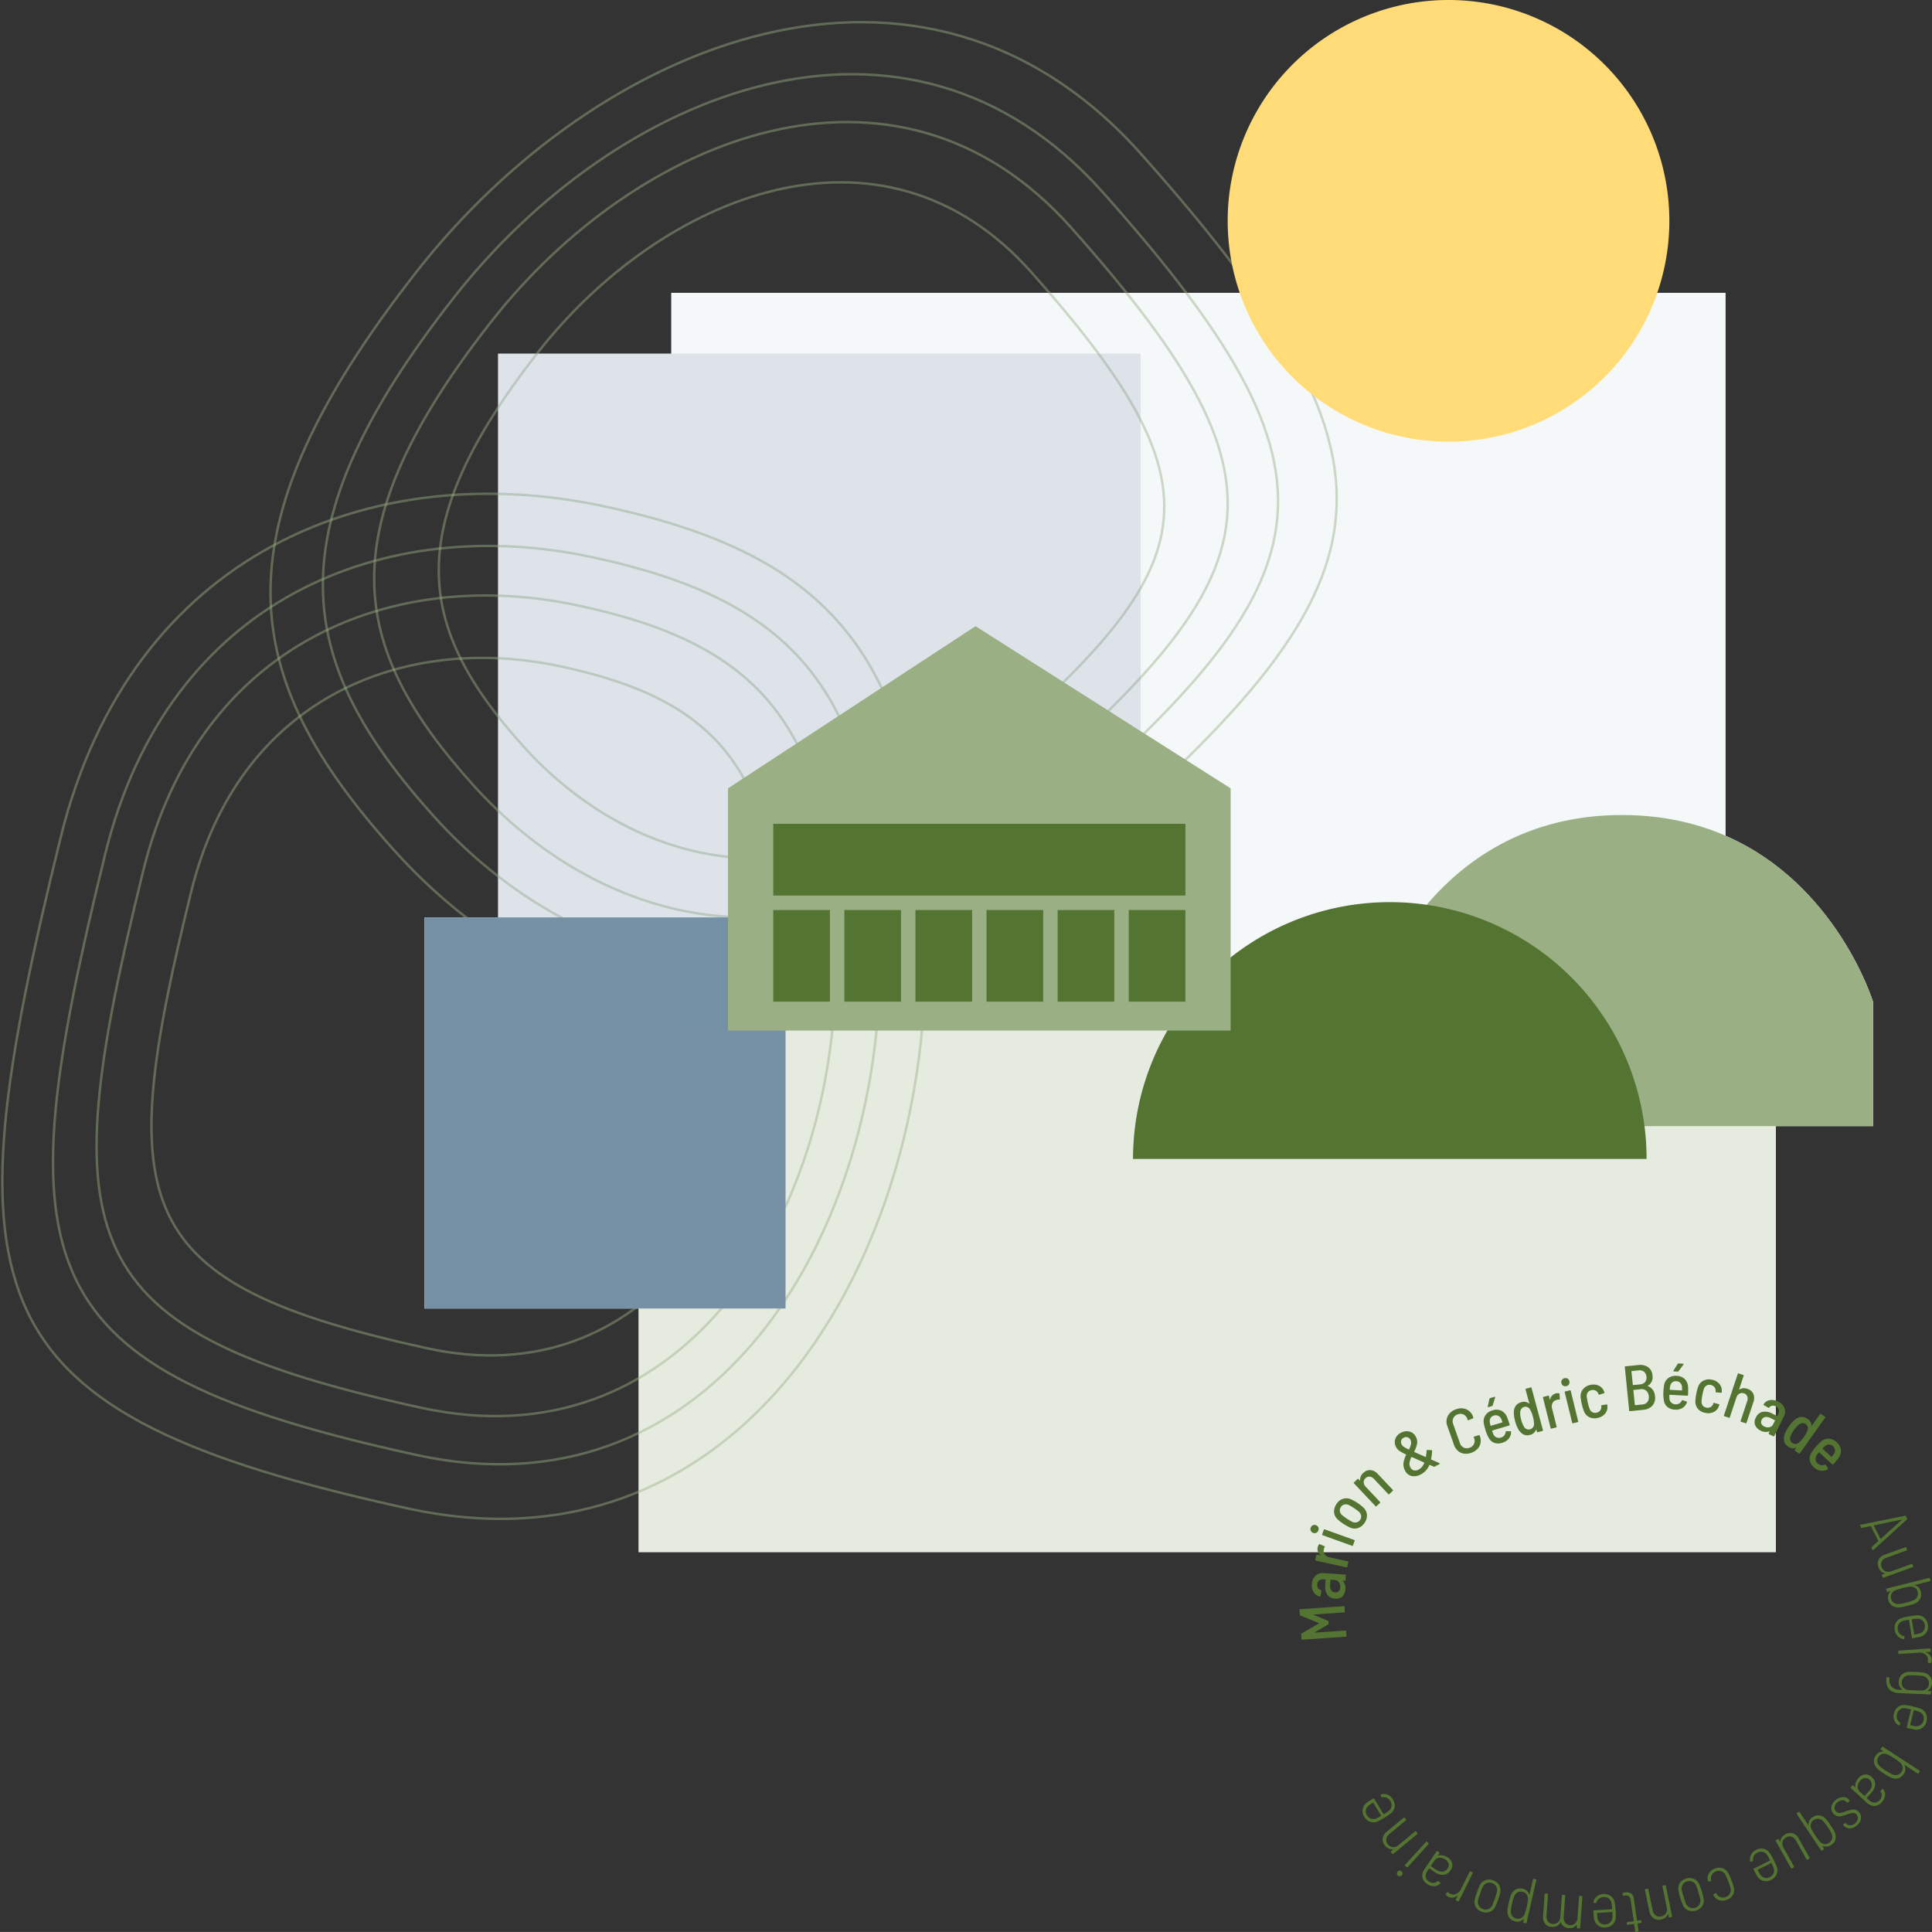 <svg xmlns="http://www.w3.org/2000/svg" xmlns:xlink="http://www.w3.org/1999/xlink" width="753.003" height="752.98" viewBox="0 0 753.003 752.98">
  <rect x="0" y="0" width="753.003" height="752.98" fill="#333333" stroke="none"/>
  <defs>
    <clipPath id="clip-path">
      <path id="Tracé_76" data-name="Tracé 76" d="M0,355.827H753v-752.98H0Z" transform="translate(0 397.153)" fill="none"/>
    </clipPath>
    <clipPath id="clip-path-2">
      <rect id="Rectangle_25" data-name="Rectangle 25" width="426.11" height="321.641" fill="none"/>
    </clipPath>
    <clipPath id="clip-path-3">
      <rect id="Rectangle_26" data-name="Rectangle 26" width="567.511" height="564.125" fill="none"/>
    </clipPath>
    <clipPath id="clip-path-4">
      <rect id="Rectangle_27" data-name="Rectangle 27" width="457.575" height="492.797" fill="none"/>
    </clipPath>
    <clipPath id="clip-path-5">
      <rect id="Rectangle_28" data-name="Rectangle 28" width="517.186" height="514.163" fill="none"/>
    </clipPath>
    <clipPath id="clip-path-6">
      <rect id="Rectangle_29" data-name="Rectangle 29" width="417.338" height="448.81" fill="none"/>
    </clipPath>
    <clipPath id="clip-path-7">
      <rect id="Rectangle_30" data-name="Rectangle 30" width="453.801" height="451.231" fill="none"/>
    </clipPath>
    <clipPath id="clip-path-8">
      <rect id="Rectangle_31" data-name="Rectangle 31" width="366.655" height="393.408" fill="none"/>
    </clipPath>
    <clipPath id="clip-path-9">
      <rect id="Rectangle_32" data-name="Rectangle 32" width="622.475" height="618.696" fill="none"/>
    </clipPath>
    <clipPath id="clip-path-10">
      <rect id="Rectangle_33" data-name="Rectangle 33" width="501.524" height="540.839" fill="none"/>
    </clipPath>
    <clipPath id="clip-path-11">
      <rect id="Rectangle_34" data-name="Rectangle 34" width="458.439" height="253.856" fill="none"/>
    </clipPath>
    <clipPath id="clip-path-13">
      <rect id="Rectangle_35" data-name="Rectangle 35" width="265.646" height="253.856" fill="none"/>
    </clipPath>
  </defs>
  <g id="Groupe_204" data-name="Groupe 204" transform="translate(0 397.153)">
    <g id="Groupe_189" data-name="Groupe 189" transform="translate(0 -397.153)" clip-path="url(#clip-path)">
      <g id="Groupe_152" data-name="Groupe 152" transform="translate(259.714 97.074)" opacity="0.07">
        <g id="Groupe_151" data-name="Groupe 151">
          <g id="Groupe_150" data-name="Groupe 150" clip-path="url(#clip-path-2)">
            <g id="Groupe_149" data-name="Groupe 149" transform="translate(1.897 17.064)">
              <path id="Tracé_65" data-name="Tracé 65" d="M194.194,135.867V-151.647H-216.748v23.686H-33.763V91.768H-216.748v44.1Z" transform="translate(216.748 151.647)" fill="#648fa3"/>
            </g>
          </g>
        </g>
      </g>
      <g id="Groupe_153" data-name="Groupe 153" transform="translate(165.473 114.138)">
        <path id="Tracé_66" data-name="Tracé 66" d="M266.783,153.47V105.025S252.81,59.3,209.315,40.337V-171.294H-201.627v23.686h-67.494V72.121h-28.646V224.553h83.406v94.979H228.915V153.47Z" transform="translate(297.767 171.294)" fill="#fff"/>
      </g>
      <g id="Groupe_157" data-name="Groupe 157" transform="translate(22.124 -78.38)" opacity="0.45">
        <g id="Groupe_156" data-name="Groupe 156">
          <g id="Groupe_155" data-name="Groupe 155" clip-path="url(#clip-path-3)">
            <g id="Groupe_154" data-name="Groupe 154" transform="translate(103.722 107.304)">
              <path id="Tracé_67" data-name="Tracé 67" d="M20.437,136.683c54.751,60.809,142.475,83.909,221.048,17.611,127.8-107.83,143.586-144,39.762-260.744-76.481-86-189.79-39.707-252.964,40.9C-42.753,25.082-34.314,75.874,20.437,136.683Z" transform="translate(22.811 152.557)" fill="none" stroke="#9ab084" stroke-width="0.961"/>
            </g>
          </g>
        </g>
      </g>
      <g id="Groupe_161" data-name="Groupe 161" transform="translate(-41.931 143.667)" opacity="0.45">
        <g id="Groupe_160" data-name="Groupe 160">
          <g id="Groupe_159" data-name="Groupe 159" clip-path="url(#clip-path-4)">
            <g id="Groupe_158" data-name="Groupe 158" transform="translate(62.593 69.109)">
              <path id="Tracé_68" data-name="Tracé 68" d="M99.032,2.018C18.995-14.994-65.551,17.879-90.151,117.7-130.159,280.051-121.673,318.6,30.941,352.017c112.424,24.621,176.882-79.433,180.615-181.776C215.752,55.163,179.07,19.03,99.032,2.018Z" transform="translate(110.534 2.252)" fill="none" stroke="#9ab084" stroke-width="0.961"/>
            </g>
          </g>
        </g>
      </g>
      <g id="Groupe_165" data-name="Groupe 165" transform="translate(48.118 -53.348)" opacity="0.45">
        <g id="Groupe_164" data-name="Groupe 164">
          <g id="Groupe_163" data-name="Groupe 163" clip-path="url(#clip-path-5)">
            <g id="Groupe_162" data-name="Groupe 162" transform="translate(97.718 100.92)">
              <path id="Tracé_69" data-name="Tracé 69" d="M18.262,122.138c48.925,54.336,127.313,74.979,197.523,15.736C329.982,41.52,344.091,9.2,251.317-95.121,182.976-171.969,81.725-130.6,25.273-58.576-38.2,22.413-30.663,67.8,18.262,122.138Z" transform="translate(20.383 136.323)" fill="none" stroke="#9ab084" stroke-width="0.961"/>
            </g>
          </g>
        </g>
      </g>
      <g id="Groupe_169" data-name="Groupe 169" transform="translate(-22.515 166.109)" opacity="0.45">
        <g id="Groupe_168" data-name="Groupe 168">
          <g id="Groupe_167" data-name="Groupe 167" clip-path="url(#clip-path-6)">
            <g id="Groupe_166" data-name="Groupe 166" transform="translate(60.16 65.983)">
              <path id="Tracé_70" data-name="Tracé 70" d="M88.493,1.8C16.973-13.4-58.575,15.975-80.557,105.174-116.308,250.25-108.725,284.689,27.649,314.554c100.459,22,158.059-70.978,161.394-162.431C192.791,49.293,160.012,17,88.493,1.8Z" transform="translate(98.771 2.013)" fill="none" stroke="#9ab084" stroke-width="0.961"/>
            </g>
          </g>
        </g>
      </g>
      <g id="Groupe_173" data-name="Groupe 173" transform="translate(80.859 -21.819)" opacity="0.45">
        <g id="Groupe_172" data-name="Groupe 172">
          <g id="Groupe_171" data-name="Groupe 171" clip-path="url(#clip-path-7)">
            <g id="Groupe_170" data-name="Groupe 170" transform="translate(90.157 92.879)">
              <path id="Tracé_71" data-name="Tracé 71" d="M15.523,103.817C57.11,150,123.739,167.549,183.418,117.193c97.067-81.9,109.06-109.375,30.2-198.047-58.09-65.319-144.154-30.159-192.139,31.063C-32.473,19.051-26.063,57.63,15.523,103.817Z" transform="translate(17.326 115.874)" fill="none" stroke="#9ab084" stroke-width="0.961"/>
            </g>
          </g>
        </g>
      </g>
      <g id="Groupe_177" data-name="Groupe 177" transform="translate(1.939 194.374)" opacity="0.45">
        <g id="Groupe_176" data-name="Groupe 176">
          <g id="Groupe_175" data-name="Groupe 175" clip-path="url(#clip-path-8)">
            <g id="Groupe_174" data-name="Groupe 174" transform="translate(57.096 62.045)">
              <path id="Tracé_72" data-name="Tracé 72" d="M75.219,1.533C14.428-11.388-49.79,13.581-68.472,89.4-98.862,212.712-92.416,241.986,23.5,267.372c85.39,18.7,134.35-60.331,137.185-138.066C163.874,41.9,136.011,14.453,75.219,1.533Z" transform="translate(83.955 1.71)" fill="none" stroke="#9ab084" stroke-width="0.961"/>
            </g>
          </g>
        </g>
      </g>
      <g id="Groupe_181" data-name="Groupe 181" transform="translate(-4.844 -105.634)" opacity="0.45">
        <g id="Groupe_180" data-name="Groupe 180">
          <g id="Groupe_179" data-name="Groupe 179" clip-path="url(#clip-path-9)">
            <g id="Groupe_178" data-name="Groupe 178" transform="translate(110.277 114.278)">
              <path id="Tracé_73" data-name="Tracé 73" d="M22.813,152.57c61.116,67.877,159.036,93.66,246.74,19.657C412.2,51.865,429.826,11.491,313.939-118.822c-85.371-96-211.851-44.323-282.369,45.651C-47.722,28-38.3,84.693,22.813,152.57Z" transform="translate(25.462 170.289)" fill="none" stroke="#9ab084" stroke-width="0.961"/>
            </g>
          </g>
        </g>
      </g>
      <g id="Groupe_185" data-name="Groupe 185" transform="translate(-64.34 119.922)" opacity="0.45">
        <g id="Groupe_184" data-name="Groupe 184">
          <g id="Groupe_183" data-name="Groupe 183" clip-path="url(#clip-path-10)">
            <g id="Groupe_182" data-name="Groupe 182" transform="translate(65.251 72.523)">
              <path id="Tracé_74" data-name="Tracé 74" d="M110.543,2.252C21.2-16.737-73.171,19.959-100.63,131.379-145.287,312.6-135.815,355.624,34.538,392.933c125.489,27.484,197.442-88.664,201.607-202.9C240.828,61.576,199.883,21.242,110.543,2.252Z" transform="translate(123.381 2.514)" fill="none" stroke="#9ab084" stroke-width="0.961"/>
            </g>
          </g>
        </g>
      </g>
      <g id="Groupe_188" data-name="Groupe 188" transform="translate(246.985 368.172)" opacity="0.25">
        <g id="Groupe_187" data-name="Groupe 187">
          <g id="Groupe_186" data-name="Groupe 186" clip-path="url(#clip-path-11)">
            <path id="Tracé_75" data-name="Tracé 75" d="M574.543-193.964H131.269V25.765H574.543Z" transform="translate(-129.375 211.028)" fill="#9ab084"/>
          </g>
        </g>
      </g>
    </g>
    <path id="Tracé_77" data-name="Tracé 77" d="M87.277-208.564h140.7V-56.13H87.277Z" transform="translate(78.195 168.965)" fill="#7691a6"/>
    <g id="Groupe_199" data-name="Groupe 199" transform="translate(0 -397.153)" clip-path="url(#clip-path)">
      <g id="Groupe_192" data-name="Groupe 192" transform="translate(192.22 120.762)" opacity="0.25">
        <g id="Groupe_191" data-name="Groupe 191">
          <g id="Groupe_190" data-name="Groupe 190" clip-path="url(#clip-path-13)">
            <path id="Tracé_78" data-name="Tracé 78" d="M352.864-324.458H102.385v219.729H352.864Z" transform="translate(-100.489 341.522)" fill="#7691a6"/>
          </g>
        </g>
      </g>
      <g id="Groupe_196" data-name="Groupe 196" transform="translate(259.714 97.074)" opacity="0.07">
        <g id="Groupe_195" data-name="Groupe 195">
          <g id="Groupe_194" data-name="Groupe 194" clip-path="url(#clip-path-2)">
            <g id="Groupe_193" data-name="Groupe 193" transform="translate(1.897 17.064)">
              <path id="Tracé_79" data-name="Tracé 79" d="M194.194,135.867V-151.647H-216.748v23.686H-33.763V91.768H-216.748v44.1Z" transform="translate(216.748 151.647)" fill="#648fa3"/>
            </g>
          </g>
        </g>
      </g>
      <g id="Groupe_197" data-name="Groupe 197" transform="translate(534.299 317.661)">
        <path id="Tracé_80" data-name="Tracé 80" d="M0,34.4V82.846H195.724V34.4S173.545-38.4,97.863-38.4,0,34.4,0,34.4" transform="translate(0 38.396)" fill="#9ab084"/>
      </g>
      <g id="Groupe_198" data-name="Groupe 198" transform="translate(441.599 351.612)">
        <path id="Tracé_81" data-name="Tracé 81" d="M94.588,47.294A100.082,100.082,0,0,0-5.493-52.787,100.081,100.081,0,0,0-105.574,47.294Z" transform="translate(105.574 52.787)" fill="#547432"/>
      </g>
    </g>
    <g id="Groupe_200" data-name="Groupe 200" transform="translate(283.737 -153.096)">
      <path id="Tracé_83" data-name="Tracé 83" d="M0,29.87v94.388H195.91V29.87L96.475-33.339Z" transform="translate(0 33.339)" fill="#9ab084"/>
    </g>
    <path id="Tracé_84" data-name="Tracé 84" d="M158.957-174.357h22.084v-35.727H158.957Z" transform="translate(142.417 167.603)" fill="#547432"/>
    <path id="Tracé_85" data-name="Tracé 85" d="M173.573-174.357h22.084v-35.727H173.573Z" transform="translate(155.512 167.603)" fill="#547432"/>
    <path id="Tracé_86" data-name="Tracé 86" d="M202.8-174.357h22.084v-35.727H202.8Z" transform="translate(181.701 167.603)" fill="#547432"/>
    <path id="Tracé_87" data-name="Tracé 87" d="M188.188-174.357h22.084v-35.727H188.188Z" transform="translate(168.606 167.603)" fill="#547432"/>
    <path id="Tracé_88" data-name="Tracé 88" d="M217.42-174.357H239.5v-35.727H217.42Z" transform="translate(194.796 167.603)" fill="#547432"/>
    <path id="Tracé_89" data-name="Tracé 89" d="M232.036-174.357H254.12v-35.727H232.036Z" transform="translate(207.891 167.603)" fill="#547432"/>
    <path id="Tracé_90" data-name="Tracé 90" d="M158.957-199.835H319.595V-227.8H158.957Z" transform="translate(142.417 151.727)" fill="#547432"/>
    <g id="Groupe_203" data-name="Groupe 203" transform="translate(0 -397.153)" clip-path="url(#clip-path)">
      <g id="Groupe_201" data-name="Groupe 201" transform="translate(478.495 0.001)">
        <path id="Tracé_91" data-name="Tracé 91" d="M40.673,81.346a86.07,86.07,0,0,0,86.07-86.07,86.07,86.07,0,0,0-86.07-86.07A86.07,86.07,0,0,0-45.4-4.724a86.07,86.07,0,0,0,86.07,86.07" transform="translate(45.397 90.794)" fill="#ffdc77"/>
      </g>
      <g id="Groupe_202" data-name="Groupe 202" transform="translate(506.489 531.416)">
        <path id="Tracé_92" data-name="Tracé 92" d="M8.653,50.2l-.131-1.9a.222.222,0,0,0-.269-.233l-11.914.823c-.049,0-.08-.006-.089-.03s0-.055.03-.091l5.246-3.079a.3.3,0,0,0,.154-.313l-.059-.851a.3.3,0,0,0-.2-.288l-5.593-2.3a.141.141,0,0,1-.055-.083c0-.027.021-.04.072-.044l11.914-.823A.224.224,0,0,0,8,40.71l-.131-1.9a.222.222,0,0,0-.269-.233l-17.02,1.177a.222.222,0,0,0-.233.267l.131,1.9a.3.3,0,0,0,.2.288l7.22,2.946a.08.08,0,0,1,.055.072.078.078,0,0,1-.044.08l-6.748,3.887A.294.294,0,0,0-9,49.507l.131,1.9a.224.224,0,0,0,.269.233l17.02-1.177a.222.222,0,0,0,.233-.267M-4.839,29.99A5.04,5.04,0,0,0-4.092,33.2a3.475,3.475,0,0,0,2.419,1.587.148.148,0,0,0,.165-.04.272.272,0,0,0,.076-.171l.264-2.019a.238.238,0,0,0-.207-.29,1.741,1.741,0,0,1-1.067-.739,2.237,2.237,0,0,1-.319-1.418,2.067,2.067,0,0,1,.738-1.572,2.454,2.454,0,0,1,1.74-.446l.7.047a.088.088,0,0,1,.093.106L.365,30.373a5.658,5.658,0,0,0,.813,3.7A3.77,3.77,0,0,0,4.2,35.616a3.421,3.421,0,0,0,2.958-.94,4.387,4.387,0,0,0,1.064-2.681,4.153,4.153,0,0,0-1.009-3.263c-.044-.087-.025-.129.059-.123L8,28.659a.222.222,0,0,0,.267-.233l.131-1.9a.222.222,0,0,0-.233-.267l-8.486-.582a3.956,3.956,0,0,0-3.128,1.054A4.758,4.758,0,0,0-4.839,29.99M6.213,31.278a2.23,2.23,0,0,1-.563,1.431,1.7,1.7,0,0,1-1.428.468,1.873,1.873,0,0,1-1.551-.847A3.266,3.266,0,0,1,2.256,30.3l.133-1.928a.088.088,0,0,1,.106-.093l1.6.11a2.02,2.02,0,0,1,1.623.929,3.056,3.056,0,0,1,.493,1.959m-8.8-15.634A2.922,2.922,0,0,0-1.4,18.675c.028.025.038.047.023.07s-.044.028-.093.019l-1.348-.3a.223.223,0,0,0-.3.191l-.408,1.864a.222.222,0,0,0,.191.3l11.988,2.62a.221.221,0,0,0,.3-.191l.408-1.864a.221.221,0,0,0-.191-.3L2.013,19.525A2.937,2.937,0,0,1,.261,18.486a2.239,2.239,0,0,1-.487-1.761,2.56,2.56,0,0,1,.061-.4,2.078,2.078,0,0,1,.33-.8c.087-.169.061-.277-.083-.326L-1.7,14.423a.272.272,0,0,0-.345.053,2.582,2.582,0,0,0-.538,1.168m.279-6.613a1.541,1.541,0,0,0-.027-1.223,1.541,1.541,0,0,0-.925-.8,1.542,1.542,0,0,0-1.223.027,1.552,1.552,0,0,0-.8.925,1.6,1.6,0,0,0,.023,1.234,1.521,1.521,0,0,0,.921.811,1.523,1.523,0,0,0,1.229-.038,1.581,1.581,0,0,0,.8-.937m13.49,5.864L11.83,13.1a.224.224,0,0,0-.152-.322L.132,8.627a.222.222,0,0,0-.32.152l-.645,1.794a.223.223,0,0,0,.15.322l11.546,4.152a.221.221,0,0,0,.32-.152m4.545-8.865a4.82,4.82,0,0,0,.887-3.161A4.347,4.347,0,0,0,15.163.061,18.828,18.828,0,0,0,12.9-1.706a18.426,18.426,0,0,0-2.469-1.361,4.362,4.362,0,0,0-3.121-.214A4.77,4.77,0,0,0,4.741-1.236a4.949,4.949,0,0,0-.918,3.229A4.25,4.25,0,0,0,5.265,4.8,18.008,18.008,0,0,0,7.5,6.513,18.712,18.712,0,0,0,9.987,7.888a4.209,4.209,0,0,0,3.155.235,4.945,4.945,0,0,0,2.586-2.093M13.992,4.881a2.29,2.29,0,0,1-1.359,1.011,2.51,2.51,0,0,1-1.712-.186A21.887,21.887,0,0,1,8.84,4.482a21.438,21.438,0,0,1-1.919-1.42,2.515,2.515,0,0,1-.84-1.5A2.262,2.262,0,0,1,6.465-.068a2.262,2.262,0,0,1,1.346-.99,2.52,2.52,0,0,1,1.712.186A21.558,21.558,0,0,1,11.582.338a17.244,17.244,0,0,1,1.924,1.454,2.549,2.549,0,0,1,.849,1.494,2.185,2.185,0,0,1-.364,1.594m1.2-18.216a3.439,3.439,0,0,0-1.238,2.857c.009.059,0,.095-.021.106s-.053,0-.087-.038l-.535-.567a.221.221,0,0,0-.355-.009L11.569-9.678a.221.221,0,0,0-.011.355L19.975-.4a.221.221,0,0,0,.355.009L21.718-1.7a.222.222,0,0,0,.011-.355L16.185-7.928a2.663,2.663,0,0,1-.819-1.763,2.092,2.092,0,0,1,.722-1.629,2,2,0,0,1,1.625-.6,2.7,2.7,0,0,1,1.685.927L24.96-5.1a.221.221,0,0,0,.355.009L26.7-6.4a.222.222,0,0,0,.011-.355l-5.8-6.15a4.451,4.451,0,0,0-2.884-1.558,3.646,3.646,0,0,0-2.836,1.124m29.683-3.8q-.509-.27-1.212-.586T42.6-18.187q-1-.444-.916-.4a.228.228,0,0,1-.07-.133,19.593,19.593,0,0,0,.417-3.272.251.251,0,0,0-.252-.265l-1.617-.063a.339.339,0,0,0-.2.059.192.192,0,0,0-.082.169q-.071,1.115-.284,2.44c-.013.083-.057.106-.133.07q-.08-.043-1.187-.54-1.334-.552-3.2-1.416c-.061-.044-.072-.085-.036-.123a11.173,11.173,0,0,0,1.111-3.026,4.16,4.16,0,0,0-.466-2.742,3.821,3.821,0,0,0-2.47-2.053,4.541,4.541,0,0,0-3.337.466,4.276,4.276,0,0,0-2.226,2.432,4.007,4.007,0,0,0,.356,3.21,3.868,3.868,0,0,0,1.145,1.327,18.906,18.906,0,0,0,2.707,1.5c.068.021.087.059.059.112a10.183,10.183,0,0,0-1.048,3.149,4.867,4.867,0,0,0,.578,2.952,3.83,3.83,0,0,0,2.605,2.178,5.264,5.264,0,0,0,3.57-.643,6.933,6.933,0,0,0,1.957-1.486,8.137,8.137,0,0,0,1.361-2.139A.141.141,0,0,1,41-16.489a.061.061,0,0,1,.083,0l1.572.681a.373.373,0,0,0,.336-.006l1.892-.984q.176-.094.108-.228a.205.205,0,0,0-.114-.11M30.947-27.081a1.957,1.957,0,0,1,1.49-.184,1.828,1.828,0,0,1,1.126.969,2.517,2.517,0,0,1,.237,1.674,8.481,8.481,0,0,1-.745,2.072.111.111,0,0,1-.146.047,13.866,13.866,0,0,1-1.976-1.079,2.515,2.515,0,0,1-.762-.863,2,2,0,0,1-.216-1.528,1.855,1.855,0,0,1,.992-1.109m5.841,12.4a2.568,2.568,0,0,1-1.907.3,2.15,2.15,0,0,1-1.339-1.157,2.911,2.911,0,0,1-.311-1.818,8.438,8.438,0,0,1,.692-2.173c.044-.059.085-.072.123-.034q.577.236,1.035.436c.305.135.567.246.785.341q.3.151.961.432l2.068.931a.093.093,0,0,1,.07.133,4.808,4.808,0,0,1-2.178,2.607m20.52-6.532a5.945,5.945,0,0,0,2.417-1.519,4.527,4.527,0,0,0,1.17-2.3,5.241,5.241,0,0,0-.26-2.728l-.074-.212c-.046-.127-.146-.163-.3-.106l-1.831.54a.221.221,0,0,0-.154.32l.116.33a2.845,2.845,0,0,1-.055,2.256,2.847,2.847,0,0,1-1.72,1.458,2.886,2.886,0,0,1-2.266-.051,2.819,2.819,0,0,1-1.471-1.716l-2.656-7.523a2.825,2.825,0,0,1,.066-2.258,2.893,2.893,0,0,1,1.731-1.464,2.853,2.853,0,0,1,2.256.055,2.853,2.853,0,0,1,1.458,1.72l.125.355a.221.221,0,0,0,.32.154l1.765-.73a.234.234,0,0,0,.14-.129.27.27,0,0,0,0-.214l-.066-.19a4.809,4.809,0,0,0-2.592-2.969,5.385,5.385,0,0,0-4.1-.015,5.4,5.4,0,0,0-3.193,2.605,4.9,4.9,0,0,0-.142,4l2.565,7.261a5.345,5.345,0,0,0,1.524,2.323,4.564,4.564,0,0,0,2.376,1.077,5.917,5.917,0,0,0,2.852-.328m11.565-5.942a2.507,2.507,0,0,1-1.776-.072,2.335,2.335,0,0,1-1.206-1.238q-.165-.37-.491-1.293a.089.089,0,0,1,.066-.125l6.613-1.972a.223.223,0,0,0,.169-.313q-.475-1.587-.914-2.713a4.894,4.894,0,0,0-2.245-2.694,4.671,4.671,0,0,0-3.58-.15A4.727,4.727,0,0,0,62.77-35.8a4.244,4.244,0,0,0-.6,3.113,22.46,22.46,0,0,0,.647,2.609,13.2,13.2,0,0,0,1.2,2.888,4,4,0,0,0,2.142,2.046,4.771,4.771,0,0,0,3.191.028,4.926,4.926,0,0,0,2.563-1.629,4.129,4.129,0,0,0,.882-2.618.233.233,0,0,0-.262-.264l-1.589.028a.212.212,0,0,0-.246.231,2.64,2.64,0,0,1-.542,1.38,2.482,2.482,0,0,1-1.282.84m-2.768-8.573a2.279,2.279,0,0,1,1.7.093,2.444,2.444,0,0,1,1.158,1.251q.156.347.463,1.2a.089.089,0,0,1-.068.125l-4.423,1.32a.089.089,0,0,1-.125-.068,11.044,11.044,0,0,1-.3-1.35,2.333,2.333,0,0,1,.281-1.6,2.172,2.172,0,0,1,1.308-.965m-2.133-3.291,1.418-.423a.34.34,0,0,0,.245-.231l.95-3.138a.206.206,0,0,0-.036-.21.211.211,0,0,0-.218-.027l-1.708.508a.3.3,0,0,0-.237.256l-.667,3.026a.2.2,0,0,0,.036.212.215.215,0,0,0,.218.027m14.476-6.865,1.458,5.4c.013.047,0,.082-.027.1s-.059,0-.089-.04a3.061,3.061,0,0,0-2.948-.531q-3.222.87-2.944,4.692a14.534,14.534,0,0,0,.5,2.8,12.89,12.89,0,0,0,1.043,2.707,5.445,5.445,0,0,0,2.053,2.317,3.5,3.5,0,0,0,2.687.224,3.236,3.236,0,0,0,2.366-2.015.049.049,0,0,1,.066-.044.082.082,0,0,1,.068.059l.214.8a.222.222,0,0,0,.309.176l1.841-.5a.221.221,0,0,0,.176-.307L80.774-46.509a.224.224,0,0,0-.309-.178l-1.841.5a.222.222,0,0,0-.176.309m3.278,13.3a2.025,2.025,0,0,1-1.486,2.194,2.085,2.085,0,0,1-2.493-1.145,10.022,10.022,0,0,1-1.009-2.586,8.76,8.76,0,0,1-.383-2.861,2.55,2.55,0,0,1,.442-1.352,1.921,1.921,0,0,1,1.12-.758,1.985,1.985,0,0,1,2.326,1.113,9.5,9.5,0,0,1,1.048,2.628,10.155,10.155,0,0,1,.434,2.768M90.214-44.34a2.923,2.923,0,0,0-2.192,2.408c-.008.036-.025.055-.051.051s-.046-.027-.059-.076L87.579-43.3a.221.221,0,0,0-.3-.182l-1.85.461a.223.223,0,0,0-.184.305l2.971,11.9a.222.222,0,0,0,.3.184l1.85-.463a.22.22,0,0,0,.182-.3L88.775-38.5a2.943,2.943,0,0,1,.154-2.029,2.244,2.244,0,0,1,1.363-1.219,2.576,2.576,0,0,1,.383-.121,2.038,2.038,0,0,1,.865-.061c.191,0,.277-.068.256-.22l-.1-1.94a.268.268,0,0,0-.2-.286,2.566,2.566,0,0,0-1.284.036M94.361-47.2a1.543,1.543,0,0,0,1-.7,1.544,1.544,0,0,0,.157-1.213,1.559,1.559,0,0,0-.7-1,1.553,1.553,0,0,0-1.213-.155,1.584,1.584,0,0,0-1.016.7,1.513,1.513,0,0,0-.169,1.215,1.528,1.528,0,0,0,.709,1,1.585,1.585,0,0,0,1.225.152M96.916-32.71l1.852-.451a.223.223,0,0,0,.186-.3l-2.91-11.92a.222.222,0,0,0-.3-.184l-1.852.451a.223.223,0,0,0-.186.3l2.91,11.92a.222.222,0,0,0,.3.184m9.709-2.116a5,5,0,0,0,2.872-1.708,3.792,3.792,0,0,0,.842-2.878l-.025-.432c-.042-.18-.144-.25-.307-.212l-1.86.309a.225.225,0,0,0-.218.284l.034.248a2.061,2.061,0,0,1-.4,1.475,2.386,2.386,0,0,1-1.439.893,2.178,2.178,0,0,1-1.644-.193,2.443,2.443,0,0,1-1.058-1.31,16.12,16.12,0,0,1-.7-2.336,20.436,20.436,0,0,1-.425-2.347,2.467,2.467,0,0,1,.37-1.661,2.2,2.2,0,0,1,1.394-.921,2.349,2.349,0,0,1,1.663.163,2.151,2.151,0,0,1,1.035,1.109l.118.283.047.091a.2.2,0,0,0,.235.125l.049-.011,1.8-.578a.265.265,0,0,0,.18-.326l-.235-.563a3.852,3.852,0,0,0-2.065-2.091,5.031,5.031,0,0,0-3.278-.233,4.825,4.825,0,0,0-2.84,1.727,4.278,4.278,0,0,0-.863,3.013,20.976,20.976,0,0,0,.466,2.751,19.071,19.071,0,0,0,.821,2.719,4.3,4.3,0,0,0,2.114,2.351,4.841,4.841,0,0,0,3.322.262M128.9-43.265a5.009,5.009,0,0,0-.868-2.486A4.281,4.281,0,0,0,126.1-47.22c-.087-.025-.091-.066-.013-.125a3.791,3.791,0,0,0,1.824-3.942,4.348,4.348,0,0,0-1.72-3.32,5.649,5.649,0,0,0-3.915-.8l-4.918.493a.223.223,0,0,0-.224.275l1.7,16.976a.223.223,0,0,0,.275.226l5.191-.521a5.366,5.366,0,0,0,3.57-1.619,4.464,4.464,0,0,0,1.018-3.684m-9.08-9.806,2.7-.271a2.768,2.768,0,0,1,2.108.533,2.8,2.8,0,0,1,.944,1.987,2.607,2.607,0,0,1-.54,2.032,2.823,2.823,0,0,1-1.962.916l-2.7.271a.089.089,0,0,1-.11-.089l-.529-5.269a.088.088,0,0,1,.089-.11M124-40.05l-2.846.286a.09.09,0,0,1-.11-.091l-.576-5.741a.088.088,0,0,1,.089-.11l2.821-.284a2.662,2.662,0,0,1,2.129.607,3.106,3.106,0,0,1,.967,2.108,3.045,3.045,0,0,1-.519,2.233A2.663,2.663,0,0,1,124-40.05m12.892-.059a2.506,2.506,0,0,1-1.648-.664,2.326,2.326,0,0,1-.722-1.572q-.028-.4-.028-1.382a.089.089,0,0,1,.106-.095l6.89.36a.221.221,0,0,0,.264-.237q.088-1.655.049-2.863a4.889,4.889,0,0,0-1.21-3.291,4.661,4.661,0,0,0-3.32-1.342,4.73,4.73,0,0,0-3.225.887,4.249,4.249,0,0,0-1.613,2.728,22.174,22.174,0,0,0-.265,2.675,13.128,13.128,0,0,0,.163,3.123,4,4,0,0,0,1.331,2.647,4.768,4.768,0,0,0,3,1.1,4.92,4.92,0,0,0,2.961-.673,4.138,4.138,0,0,0,1.71-2.171.232.232,0,0,0-.159-.336l-1.505-.506a.21.21,0,0,0-.309.135,2.641,2.641,0,0,1-.976,1.117,2.451,2.451,0,0,1-1.488.362m.271-9.006a2.281,2.281,0,0,1,1.574.66,2.439,2.439,0,0,1,.671,1.568q.031.378.034,1.284a.089.089,0,0,1-.106.095l-4.611-.241a.089.089,0,0,1-.095-.106,11.5,11.5,0,0,1,.173-1.373,2.343,2.343,0,0,1,.8-1.416,2.18,2.18,0,0,1,1.557-.47m-.9-3.817,1.477.078a.336.336,0,0,0,.309-.135l1.947-2.637a.2.2,0,0,0,.036-.21.21.21,0,0,0-.2-.1l-1.778-.093a.3.3,0,0,0-.311.159L136.1-53.24a.206.206,0,0,0-.036.21.213.213,0,0,0,.2.1M148.547-36.76a5.013,5.013,0,0,0,3.318-.4,3.788,3.788,0,0,0,1.936-2.29l.154-.406c.034-.18-.032-.286-.2-.317l-1.828-.472a.225.225,0,0,0-.313.173l-.07.241a2.049,2.049,0,0,1-.963,1.185,2.379,2.379,0,0,1-1.678.235,2.183,2.183,0,0,1-1.424-.842,2.443,2.443,0,0,1-.436-1.627,16.147,16.147,0,0,1,.3-2.419,20.09,20.09,0,0,1,.563-2.321,2.459,2.459,0,0,1,1.011-1.367,2.194,2.194,0,0,1,1.648-.279,2.346,2.346,0,0,1,1.454.823,2.154,2.154,0,0,1,.5,1.433l-.008.305.008.1a.2.2,0,0,0,.165.21l.049.009,1.877.2a.267.267,0,0,0,.3-.226l.011-.61a3.842,3.842,0,0,0-1.041-2.747,5.022,5.022,0,0,0-2.9-1.541,4.818,4.818,0,0,0-3.3.428,4.286,4.286,0,0,0-2.01,2.406,20.984,20.984,0,0,0-.686,2.7,19,19,0,0,0-.351,2.819,4.3,4.3,0,0,0,.98,3.005,4.853,4.853,0,0,0,2.931,1.585m16.347-9.37a3.444,3.444,0,0,0-3.1.264c-.047.038-.082.047-.1.032s-.025-.047-.008-.095l1.759-5.286a.221.221,0,0,0-.159-.317l-1.809-.6a.22.22,0,0,0-.317.159l-5.392,16.188a.222.222,0,0,0,.159.317l1.809.6a.223.223,0,0,0,.319-.159l2.552-7.665a2.665,2.665,0,0,1,1.166-1.555,2.092,2.092,0,0,1,1.776-.137,2.009,2.009,0,0,1,1.3,1.147,2.7,2.7,0,0,1-.019,1.924l-2.561,7.688a.223.223,0,0,0,.159.319l1.809.6a.221.221,0,0,0,.317-.157l2.673-8.024a4.445,4.445,0,0,0,.006-3.276,3.647,3.647,0,0,0-2.332-1.968M176.851-41.2a5.042,5.042,0,0,0-3.252-.523,3.469,3.469,0,0,0-2.385,1.638.151.151,0,0,0-.027.169.27.27,0,0,0,.131.133l1.767,1.009a.241.241,0,0,0,.349-.08,1.74,1.74,0,0,1,1.088-.709,2.232,2.232,0,0,1,1.433.243,2.07,2.07,0,0,1,1.175,1.278,2.469,2.469,0,0,1-.246,1.78l-.311.629a.088.088,0,0,1-.135.046l-1.913-.94a5.663,5.663,0,0,0-3.735-.648,3.771,3.771,0,0,0-2.573,2.216,3.419,3.419,0,0,0-.248,3.094,4.388,4.388,0,0,0,2.078,2,4.162,4.162,0,0,0,3.4.3c.1-.008.127.027.089.1l-.32.652a.223.223,0,0,0,.116.337l1.71.84a.221.221,0,0,0,.336-.114l3.754-7.633a3.95,3.95,0,0,0,.207-3.3,4.754,4.754,0,0,0-2.491-2.524m-5.377,9.741a2.231,2.231,0,0,1-1.111-1.064,1.694,1.694,0,0,1,.106-1.5,1.887,1.887,0,0,1,1.373-1.115,3.279,3.279,0,0,1,2.034.385l1.735.853a.09.09,0,0,1,.046.135l-.709,1.441a2.021,2.021,0,0,1-1.473,1.149,3.069,3.069,0,0,1-2-.284m21.752-4.848L190-31.736c-.03.04-.061.055-.093.042s-.04-.044-.025-.095a3.064,3.064,0,0,0-1.475-2.609q-2.724-1.925-5.491.728a14.476,14.476,0,0,0-1.841,2.171,12.837,12.837,0,0,0-1.42,2.529,5.434,5.434,0,0,0-.472,3.062,3.5,3.5,0,0,0,1.539,2.211,3.237,3.237,0,0,0,3.062.535.05.05,0,0,1,.076.023.08.08,0,0,1,0,.091l-.478.677a.221.221,0,0,0,.061.349l1.557,1.1a.224.224,0,0,0,.351-.061l9.846-13.933a.221.221,0,0,0-.059-.349l-1.558-1.1a.221.221,0,0,0-.349.061m-8.153,11.014a2.026,2.026,0,0,1-2.639.254,2.083,2.083,0,0,1-.707-2.651,9.952,9.952,0,0,1,1.348-2.427,8.712,8.712,0,0,1,1.958-2.118,2.542,2.542,0,0,1,1.321-.525,1.94,1.94,0,0,1,1.3.379,1.986,1.986,0,0,1,.628,2.5,9.456,9.456,0,0,1-1.356,2.484,10.069,10.069,0,0,1-1.852,2.1m7.244,8.263a2.5,2.5,0,0,1-.849-1.56,2.328,2.328,0,0,1,.442-1.67q.233-.33.857-1.086a.089.089,0,0,1,.142-.006L198-16.693a.221.221,0,0,0,.355-.015q1.118-1.22,1.858-2.177a4.888,4.888,0,0,0,1.158-3.31,4.661,4.661,0,0,0-1.71-3.147,4.739,4.739,0,0,0-3.052-1.367,4.25,4.25,0,0,0-2.98,1.083,22.025,22.025,0,0,0-1.905,1.894,13.107,13.107,0,0,0-1.86,2.516,3.987,3.987,0,0,0-.654,2.888,4.771,4.771,0,0,0,1.613,2.753,4.92,4.92,0,0,0,2.715,1.363,4.14,4.14,0,0,0,2.7-.59.233.233,0,0,0,.091-.36l-.842-1.348a.208.208,0,0,0-.322-.091,2.649,2.649,0,0,1-1.464.241,2.458,2.458,0,0,1-1.38-.667m5.936-6.778a2.287,2.287,0,0,1,.794,1.509,2.442,2.442,0,0,1-.48,1.638q-.216.31-.789,1.011a.089.089,0,0,1-.142.006l-3.405-3.117a.089.089,0,0,1-.006-.142,11.6,11.6,0,0,1,1-.95,2.352,2.352,0,0,1,1.521-.582,2.177,2.177,0,0,1,1.5.628m15.022,39.671.375.739c.074.148.173.193.292.133l.055-.057L227.109,4.75a.253.253,0,0,0,.055-.337l-.476-.94a.256.256,0,0,0-.305-.155L209.01,6.831a.228.228,0,0,0-.163.125.233.233,0,0,0,.019.2l.385.76a.258.258,0,0,0,.326.144l3.352-.713a.117.117,0,0,1,.123.078l2.857,5.64a.118.118,0,0,1-.009.146l-2.546,2.3a.259.259,0,0,0-.078.349m.954-8.78L225.113,4.8q.057,0,.068.023c.006.015,0,.038-.023.066l-8.276,7.428c-.008.023-.028.028-.061.017a.122.122,0,0,1-.074-.063l-2.563-5.058a.117.117,0,0,1-.006-.095q.017-.051.051-.04M228.91,22.1l-7.734,2.81a3.292,3.292,0,0,1-2.436.057,2.7,2.7,0,0,1-1.521-1.689,2.566,2.566,0,0,1,.068-2.159,3.249,3.249,0,0,1,1.875-1.456l7.828-2.844a.222.222,0,0,0,.15-.322l-.282-.777a.22.22,0,0,0-.32-.15L218.4,18.52a3.866,3.866,0,0,0-2.368,1.968,3.762,3.762,0,0,0-.017,2.929A3.992,3.992,0,0,0,217,24.981a2.926,2.926,0,0,0,1.492.766.147.147,0,0,1,.078.066c.008.023-.011.044-.059.061l-1.014.368a.222.222,0,0,0-.15.322l.283.777a.221.221,0,0,0,.322.15l11.414-4.146a.221.221,0,0,0,.15-.32l-.282-.779a.222.222,0,0,0-.322-.15m1.054,15.532a4.32,4.32,0,0,0,2.245-1.881,3.753,3.753,0,0,0,.279-2.812,3.18,3.18,0,0,0-2.305-2.5c-.042-.023-.061-.049-.059-.076s.028-.046.076-.057l5.866-1.467a.223.223,0,0,0,.184-.305l-.2-.8a.223.223,0,0,0-.305-.184l-16.552,4.141a.223.223,0,0,0-.182.305l.2.8a.222.222,0,0,0,.3.182l1.12-.281c.049-.011.076-.006.082.019a.125.125,0,0,1-.027.1,3.156,3.156,0,0,0-.87,1.485,3.7,3.7,0,0,0,.025,1.856,3.642,3.642,0,0,0,1.538,2.268,4.4,4.4,0,0,0,2.833.622,10.984,10.984,0,0,0,1.38-.216c.5-.106,1.009-.226,1.528-.356a23.634,23.634,0,0,0,2.842-.84m-5.927.087a2.87,2.87,0,0,1-1.987-.447,2.752,2.752,0,0,1-1.136-1.695,2.544,2.544,0,0,1,.222-1.957,2.987,2.987,0,0,1,1.555-1.28A21.407,21.407,0,0,1,225.4,31.5a18.148,18.148,0,0,1,2.817-.525,2.992,2.992,0,0,1,1.947.392,2.471,2.471,0,0,1,1.109,1.585,2.749,2.749,0,0,1-.2,2.015,2.947,2.947,0,0,1-1.5,1.333,18.7,18.7,0,0,1-2.757.87,19.107,19.107,0,0,1-2.787.542m-.516,9.978a2.989,2.989,0,0,1,.385-2.161,2.884,2.884,0,0,1,1.754-1.24q.853-.216,2.118-.423a.09.09,0,0,1,.116.083l1.13,6.907a.223.223,0,0,0,.288.209c1.32-.216,2.258-.4,2.81-.537a4.02,4.02,0,0,0,3.1-4.856,4.154,4.154,0,0,0-1.45-2.647,4.008,4.008,0,0,0-2.793-.9,28.276,28.276,0,0,0-2.863.368,20.126,20.126,0,0,0-3.018.671,3.913,3.913,0,0,0-2.258,1.731,4.184,4.184,0,0,0-.485,2.939,4.381,4.381,0,0,0,1.21,2.5,3.741,3.741,0,0,0,2.323,1.069.287.287,0,0,0,.184-.044.2.2,0,0,0,.085-.178l.015-.688a.233.233,0,0,0-.222-.269,2.812,2.812,0,0,1-1.6-.819,3.079,3.079,0,0,1-.827-1.708m10.532-1.826a2.885,2.885,0,0,1-.4,2.125,2.935,2.935,0,0,1-1.744,1.225c-.5.135-1.126.262-1.869.383a.089.089,0,0,1-.116-.083l-.94-5.743a.088.088,0,0,1,.083-.116q1.32-.165,1.922-.214a2.944,2.944,0,0,1,2.029.584,2.79,2.79,0,0,1,1.037,1.839M236.71,59.33a2.856,2.856,0,0,0-.66-1.676,3.643,3.643,0,0,0-1.572-1.058c-.051-.013-.078-.036-.08-.07s.021-.051.07-.055l1.678-.119a.22.22,0,0,0,.231-.267l-.057-.827a.223.223,0,0,0-.269-.231l-12.113.857a.222.222,0,0,0-.233.267l.059.827a.222.222,0,0,0,.269.231l7.557-.535a3.9,3.9,0,0,1,2.508.6,2.452,2.452,0,0,1,1.164,1.879l.046.3a2.052,2.052,0,0,1-.116.838c-.055.171,0,.277.173.315l.866.165c.154.023.25-.027.292-.146a2.655,2.655,0,0,0,.186-1.3m-.447,12.32L235.21,71.6c-.049,0-.08-.021-.085-.055s.015-.057.066-.072a3.271,3.271,0,0,0,1.181-1.2,3.819,3.819,0,0,0,.478-1.763,3.706,3.706,0,0,0-.863-2.687,4.1,4.1,0,0,0-2.5-1.352,21.344,21.344,0,0,0-2.977-.279,24.249,24.249,0,0,0-2.914,0,4.07,4.07,0,0,0-2.637,1.179A3.856,3.856,0,0,0,223.89,68a3.779,3.779,0,0,0,.324,1.773,3.078,3.078,0,0,0,1.075,1.276c.049.019.07.046.061.078s-.04.049-.091.047l-1.1-.047a4.191,4.191,0,0,1-3.075-1.175,4.448,4.448,0,0,1-.794-3.388.224.224,0,0,0-.241-.262l-.726-.057a.224.224,0,0,0-.262.241q-.472,5.73,4.992,5.967l12.157.525a.221.221,0,0,0,.262-.239l.036-.827a.222.222,0,0,0-.241-.262m-8.695-.427a2.951,2.951,0,0,1-1.845-.935,2.612,2.612,0,0,1-.667-1.962,2.841,2.841,0,0,1,.827-1.974,2.914,2.914,0,0,1,1.932-.846q1.257-.046,2.662.015,1.251.054,2.652.216a3.248,3.248,0,0,1,1.864,1.035,2.694,2.694,0,0,1,.667,1.987,2.656,2.656,0,0,1-.836,1.909,2.936,2.936,0,0,1-1.941.783q-1.408-.011-2.685-.066t-2.63-.163m-4.393,9.457a2.99,2.99,0,0,1,1.193-1.841,2.888,2.888,0,0,1,2.1-.463q.873.134,2.116.434a.089.089,0,0,1,.074.121l-1.642,6.8a.221.221,0,0,0,.184.3q1.951.469,2.8.6a4.017,4.017,0,0,0,4.738-3.27,4.152,4.152,0,0,0-.307-3,4.006,4.006,0,0,0-2.222-1.917,28.14,28.14,0,0,0-2.781-.775,20.364,20.364,0,0,0-3.041-.554,3.918,3.918,0,0,0-2.753.717,4.2,4.2,0,0,0-1.589,2.52,4.375,4.375,0,0,0,.144,2.772,3.721,3.721,0,0,0,1.725,1.886.282.282,0,0,0,.186.032.2.2,0,0,0,.148-.131l.281-.629a.232.232,0,0,0-.1-.334,2.806,2.806,0,0,1-1.151-1.376,3.062,3.062,0,0,1-.1-1.894m10.414,2.41a2.89,2.89,0,0,1-1.2,1.8,2.936,2.936,0,0,1-2.084.451q-.774-.108-1.871-.374a.088.088,0,0,1-.074-.121l1.365-5.659a.089.089,0,0,1,.121-.074q1.28.361,1.854.552a2.938,2.938,0,0,1,1.642,1.325,2.794,2.794,0,0,1,.243,2.1m-12.911,22.23a4.34,4.34,0,0,0,2.906.362,3.76,3.76,0,0,0,2.249-1.712,3.178,3.178,0,0,0,.258-3.392c-.009-.047,0-.078.017-.095s.051-.011.093.017l5.072,3.293a.224.224,0,0,0,.347-.074l.451-.7a.222.222,0,0,0-.074-.347l-14.309-9.29a.222.222,0,0,0-.347.074l-.451.694a.222.222,0,0,0,.074.347l.967.628c.044.028.057.053.044.074a.136.136,0,0,1-.091.046,3.142,3.142,0,0,0-1.68.375,3.7,3.7,0,0,0-1.34,1.284,3.644,3.644,0,0,0-.612,2.669,4.4,4.4,0,0,0,1.475,2.5,11.138,11.138,0,0,0,1.1.865q.628.435,1.3.874a23.778,23.778,0,0,0,2.55,1.507m-4.1-4.279a2.862,2.862,0,0,1-1.028-1.758,2.763,2.763,0,0,1,.466-1.987,2.535,2.535,0,0,1,1.583-1.17,2.981,2.981,0,0,1,2,.264,21.563,21.563,0,0,1,2.461,1.418,18.341,18.341,0,0,1,2.3,1.7,3,3,0,0,1,1.039,1.693,2.47,2.47,0,0,1-.4,1.89,2.738,2.738,0,0,1-1.608,1.23,2.934,2.934,0,0,1-2-.191,18.441,18.441,0,0,1-2.514-1.424,18.821,18.821,0,0,1-2.3-1.67m.7,13.958a4.535,4.535,0,0,0,1.266-2.618,3.162,3.162,0,0,0-.749-2.465.191.191,0,0,0-.155-.091.231.231,0,0,0-.182.087l-.631.612a.239.239,0,0,0-.021.356,2.155,2.155,0,0,1,.44,1.615,2.97,2.97,0,0,1-.819,1.685,2.588,2.588,0,0,1-2.019.971,3.352,3.352,0,0,1-2.12-1l-.849-.783a.089.089,0,0,1-.006-.142l1.684-1.826a5.365,5.365,0,0,0,1.589-3.227,3.613,3.613,0,0,0-1.348-2.963,3.2,3.2,0,0,0-2.723-1.041,4.193,4.193,0,0,0-2.395,1.376,5.1,5.1,0,0,0-1.066,1.714,3.545,3.545,0,0,0-.173,1.852c0,.047-.009.078-.032.091a.055.055,0,0,1-.07-.015l-.758-.7a.221.221,0,0,0-.355.013l-.559.609a.221.221,0,0,0,.013.355l6.185,5.694a4.264,4.264,0,0,0,2.973,1.289,3.964,3.964,0,0,0,2.88-1.458m-8.34-8.463a2.843,2.843,0,0,1,1.718-.976,2.242,2.242,0,0,1,1.841.705,2.539,2.539,0,0,1,.921,2.127,3.92,3.92,0,0,1-1.147,2.338l-1.631,1.773a.089.089,0,0,1-.142.006l-1.735-1.6a2.454,2.454,0,0,1-.87-2.148,3.81,3.81,0,0,1,1.045-2.226m-9.628,7.635a4.33,4.33,0,0,0-1.668,2.58,3.135,3.135,0,0,0,.736,2.622,2.789,2.789,0,0,0,1.557,1.029,3.769,3.769,0,0,0,1.7,0,18.228,18.228,0,0,0,2.051-.641,15.323,15.323,0,0,1,1.612-.508,2.836,2.836,0,0,1,1.189-.032,1.7,1.7,0,0,1,1.007.637,1.954,1.954,0,0,1,.436,1.684,2.938,2.938,0,0,1-1.113,1.689,3,3,0,0,1-1.932.77,1.977,1.977,0,0,1-1.583-.747l-.112-.137c-.074-.091-.176-.083-.305.023l-.582.476a.221.221,0,0,0-.036.353l.047.059a3.024,3.024,0,0,0,2.362,1.164,4.286,4.286,0,0,0,2.838-1.105,4.369,4.369,0,0,0,1.653-2.518,3.028,3.028,0,0,0-.713-2.6,2.824,2.824,0,0,0-1.5-1.024,3.506,3.506,0,0,0-1.665-.015,17.183,17.183,0,0,0-1.979.612c-.7.25-1.261.427-1.676.527a3.013,3.013,0,0,1-1.217.057,1.712,1.712,0,0,1-1.058-.658,2.08,2.08,0,0,1-.466-1.742,2.862,2.862,0,0,1,1.1-1.725,3.088,3.088,0,0,1,1.977-.791,1.933,1.933,0,0,1,1.579.7l.144.174a.206.206,0,0,0,.161.08.279.279,0,0,0,.176-.063l.6-.493a.222.222,0,0,0,.036-.353l-.144-.176a2.861,2.861,0,0,0-2.343-1.081,4.555,4.555,0,0,0-2.87,1.164m-4.571,18.865-.643-.957c-.028-.042-.03-.07-.009-.083a.128.128,0,0,1,.1-.008,3.155,3.155,0,0,0,1.691.317,3.713,3.713,0,0,0,1.739-.65,3.642,3.642,0,0,0,1.613-2.213,4.392,4.392,0,0,0-.372-2.878,11.221,11.221,0,0,0-.669-1.227c-.271-.432-.554-.872-.851-1.316a24.1,24.1,0,0,0-1.752-2.391,4.328,4.328,0,0,0-2.529-1.477,3.755,3.755,0,0,0-2.742.686,3.183,3.183,0,0,0-1.574,3.016c-.008.047-.027.074-.051.08s-.053-.009-.08-.051l-3.365-5.024a.221.221,0,0,0-.347-.07l-.688.461a.223.223,0,0,0-.068.349l9.491,14.178a.223.223,0,0,0,.349.068l.688-.461a.223.223,0,0,0,.068-.349m-4.823-7.519a3,3,0,0,1-.29-1.964,2.471,2.471,0,0,1,1.119-1.579,2.746,2.746,0,0,1,1.96-.5,2.933,2.933,0,0,1,1.763.965,18.453,18.453,0,0,1,1.75,2.3,18.745,18.745,0,0,1,1.452,2.44,2.874,2.874,0,0,1,.252,2.021,2.765,2.765,0,0,1-1.212,1.64,2.544,2.544,0,0,1-1.917.453,3,3,0,0,1-1.731-1.029,21.6,21.6,0,0,1-1.7-2.273,18.416,18.416,0,0,1-1.445-2.474m-6.839,14.519-4.036-7.172a3.3,3.3,0,0,1-.455-2.393A2.708,2.708,0,0,1,180,128.693a2.573,2.573,0,0,1,2.142-.286,3.246,3.246,0,0,1,1.742,1.612l4.086,7.26a.221.221,0,0,0,.341.095l.722-.406a.22.22,0,0,0,.095-.341l-4.245-7.544a3.859,3.859,0,0,0-2.328-2.013,3.766,3.766,0,0,0-2.893.461,4.008,4.008,0,0,0-1.384,1.225,2.961,2.961,0,0,0-.512,1.6.132.132,0,0,1-.051.087c-.023.011-.045,0-.07-.047l-.529-.94a.221.221,0,0,0-.341-.095l-.722.406a.222.222,0,0,0-.095.341l5.957,10.583a.221.221,0,0,0,.341.095l.722-.406a.222.222,0,0,0,.095-.341m-14.239-5.409a2.981,2.981,0,0,1,2.177-.271,2.88,2.88,0,0,1,1.7,1.31q.458.751,1.029,1.9a.09.09,0,0,1-.046.135l-6.266,3.121a.22.22,0,0,0-.112.336q.893,1.8,1.342,2.527a4.014,4.014,0,0,0,5.551,1.522,4.149,4.149,0,0,0,2.1-2.167,4.007,4.007,0,0,0,.04-2.935,28.642,28.642,0,0,0-1.2-2.628,20.2,20.2,0,0,0-1.534-2.683,3.912,3.912,0,0,0-2.321-1.648,4.2,4.2,0,0,0-2.952.4,4.375,4.375,0,0,0-2.027,1.894,3.721,3.721,0,0,0-.336,2.535.291.291,0,0,0,.095.163.2.2,0,0,0,.2.028l.662-.19a.233.233,0,0,0,.191-.292,2.807,2.807,0,0,1,.311-1.767,3.064,3.064,0,0,1,1.388-1.293m4.856,9.523a2.891,2.891,0,0,1-2.15.243,2.936,2.936,0,0,1-1.687-1.3q-.412-.663-.916-1.672a.088.088,0,0,1,.044-.135l5.212-2.6a.088.088,0,0,1,.135.046q.546,1.212.77,1.773a2.932,2.932,0,0,1,.042,2.11,2.781,2.781,0,0,1-1.449,1.536m-21.428-3.318a4.551,4.551,0,0,0-2.37,1.9,3.4,3.4,0,0,0-.411,2.649.142.142,0,0,1,.013.1l.049.2.036.093a.216.216,0,0,0,.292.129l.791-.252a.236.236,0,0,0,.174-.311l-.053-.14a2.458,2.458,0,0,1,.248-1.886,3.058,3.058,0,0,1,1.657-1.384,2.835,2.835,0,0,1,2.123-.044,2.944,2.944,0,0,1,1.553,1.469,24.621,24.621,0,0,1,1.088,2.457,25.3,25.3,0,0,1,.855,2.548,2.958,2.958,0,0,1-.159,2.12,2.8,2.8,0,0,1-1.591,1.412,3.038,3.038,0,0,1-2.057.112,2.561,2.561,0,0,1-1.469-1.084,1.391,1.391,0,0,1-.157-.262l-.046-.118a.257.257,0,0,0-.337-.11l-.755.347c-.127.085-.171.182-.129.292l.019.047.233.392a3.529,3.529,0,0,0,2.11,1.657,4.47,4.47,0,0,0,3.015-.174,4.191,4.191,0,0,0,2.3-1.955,3.944,3.944,0,0,0,.32-2.884,25.116,25.116,0,0,0-.9-2.8,21.221,21.221,0,0,0-1.236-2.7,3.948,3.948,0,0,0-2.192-1.934,4.184,4.184,0,0,0-3.013.106m-11.239,3.913a4.26,4.26,0,0,0-2.461,1.777,3.935,3.935,0,0,0-.519,2.888,21.734,21.734,0,0,0,.715,2.852,22.284,22.284,0,0,0,1.009,2.787,3.894,3.894,0,0,0,2.051,2.074,4.682,4.682,0,0,0,5.493-1.691,3.939,3.939,0,0,0,.535-2.88,24.1,24.1,0,0,0-.715-2.852,25.405,25.405,0,0,0-1-2.764,4.037,4.037,0,0,0-2.072-2.1,4.265,4.265,0,0,0-3.034-.095m.345,1.128a2.92,2.92,0,0,1,2.144.1,2.888,2.888,0,0,1,1.466,1.572q.284.674.857,2.546t.713,2.59a2.958,2.958,0,0,1-5.639,1.723q-.284-.674-.857-2.544t-.713-2.59a2.912,2.912,0,0,1,.322-2.12,2.876,2.876,0,0,1,1.706-1.282m-10.181,14.864a3.982,3.982,0,0,0,1.689-.756,3.326,3.326,0,0,0,1.045-1.394c.009-.036.028-.053.055-.049s.044.028.055.078l.216,1.058a.223.223,0,0,0,.3.2l.811-.167a.222.222,0,0,0,.2-.3l-2.446-11.9a.223.223,0,0,0-.3-.2l-.811.167a.223.223,0,0,0-.2.3l1.754,8.528a2.984,2.984,0,0,1-.491,2.1,2.757,2.757,0,0,1-1.771,1.107,2.568,2.568,0,0,1-2.135-.419,3.28,3.28,0,0,1-1.194-2.074l-1.668-8.109a.22.22,0,0,0-.3-.2l-.811.167a.223.223,0,0,0-.2.3l1.708,8.306a4.271,4.271,0,0,0,1.585,2.723,3.51,3.51,0,0,0,2.9.531M117.84,162l.083.571a.222.222,0,0,0,.284.212l2.459-.356a.088.088,0,0,1,.114.083l.408,2.806a.221.221,0,0,0,.284.212l.794-.116a.222.222,0,0,0,.212-.284l-.408-2.806a.088.088,0,0,1,.083-.114l1.266-.184a.22.22,0,0,0,.212-.284l-.083-.571a.222.222,0,0,0-.284-.212l-1.265.184a.089.089,0,0,1-.114-.085l-1.2-8.268a3.028,3.028,0,0,0-1.158-2.3,3.672,3.672,0,0,0-2.442-.317l-.645.095a.249.249,0,0,0-.21.309l.1.669a.222.222,0,0,0,.284.212l.421-.061a2.129,2.129,0,0,1,1.659.241,2.491,2.491,0,0,1,.753,1.691l1.151,7.919a.089.089,0,0,1-.085.114l-2.459.358a.222.222,0,0,0-.212.284m-9.034-10.049a2.983,2.983,0,0,1,2.112.6,2.879,2.879,0,0,1,1.058,1.869q.131.87.21,2.148a.088.088,0,0,1-.093.106l-6.988.436a.222.222,0,0,0-.233.267q.125,2,.252,2.85a4.018,4.018,0,0,0,4.522,3.564,4.164,4.164,0,0,0,2.779-1.179,4.008,4.008,0,0,0,1.177-2.688,27.755,27.755,0,0,0-.08-2.886,20.267,20.267,0,0,0-.368-3.07,3.913,3.913,0,0,0-1.5-2.421,4.2,4.2,0,0,0-2.876-.775,4.38,4.38,0,0,0-2.605.956,3.724,3.724,0,0,0-1.295,2.2.282.282,0,0,0,.023.186.2.2,0,0,0,.171.1l.684.083a.23.23,0,0,0,.288-.193,2.812,2.812,0,0,1,.975-1.507,3.076,3.076,0,0,1,1.782-.65m.766,10.661A2.884,2.884,0,0,1,107.5,162a2.938,2.938,0,0,1-1.047-1.858q-.122-.771-.193-1.9a.088.088,0,0,1,.095-.106l5.809-.364a.089.089,0,0,1,.106.095c.023.887.028,1.532.021,1.934a2.95,2.95,0,0,1-.783,1.96,2.8,2.8,0,0,1-1.934.849m-21.02.961a4.124,4.124,0,0,0,2.063-.355,3.262,3.262,0,0,0,1.486-1.428c.057-.1.1-.1.127-.017a3.242,3.242,0,0,0,1.105,1.6,3.441,3.441,0,0,0,1.9.677,4.009,4.009,0,0,0,1.767-.25,3.167,3.167,0,0,0,1.369-1.033q.031-.074.08-.057c.034.009.047.042.044.091l-.074,1.05a.221.221,0,0,0,.231.269l.8.057a.22.22,0,0,0,.269-.231l.87-12.113a.22.22,0,0,0-.231-.267l-.8-.059a.223.223,0,0,0-.269.233l-.6,8.283a3.228,3.228,0,0,1-.914,2.2,2.572,2.572,0,0,1-2.061.683,2.4,2.4,0,0,1-1.841-.975,3.391,3.391,0,0,1-.561-2.343l.592-8.232a.223.223,0,0,0-.231-.269l-.8-.057a.22.22,0,0,0-.267.231l-.6,8.283a3.242,3.242,0,0,1-.914,2.2,2.587,2.587,0,0,1-2.061.683,2.434,2.434,0,0,1-1.868-.978,3.4,3.4,0,0,1-.561-2.341l.593-8.234a.222.222,0,0,0-.233-.267l-.8-.059a.224.224,0,0,0-.269.233l-.6,8.409a4.465,4.465,0,0,0,.747,3.1,3.277,3.277,0,0,0,2.51,1.287M71.37,157.1a4.4,4.4,0,0,0,.683,2.819,3.634,3.634,0,0,0,2.3,1.488,3.693,3.693,0,0,0,1.856-.015,3.155,3.155,0,0,0,1.467-.9.132.132,0,0,1,.1-.03c.025.006.03.034.019.082l-.256,1.126a.221.221,0,0,0,.19.3l.806.184a.221.221,0,0,0,.3-.188l3.788-16.637a.221.221,0,0,0-.188-.3l-.808-.184a.224.224,0,0,0-.3.19l-1.342,5.895c-.011.049-.03.076-.057.078s-.051-.015-.076-.055A3.179,3.179,0,0,0,77.3,148.7a3.754,3.754,0,0,0-2.8.339,4.334,4.334,0,0,0-1.833,2.285,24.273,24.273,0,0,0-.779,2.859q-.179.782-.324,1.534a11,11,0,0,0-.186,1.386m2.624-5.424a2.922,2.922,0,0,1,1.3-1.53,2.739,2.739,0,0,1,2.01-.237,2.467,2.467,0,0,1,1.608,1.073,3.008,3.008,0,0,1,.434,1.94,18.251,18.251,0,0,1-.465,2.827,21.32,21.32,0,0,1-.775,2.732,2.988,2.988,0,0,1-1.249,1.581,2.544,2.544,0,0,1-1.951.264,2.766,2.766,0,0,1-1.718-1.1,2.87,2.87,0,0,1-.489-1.977,19.067,19.067,0,0,1,.483-2.8,18.642,18.642,0,0,1,.811-2.776m-8.247-6.272a4.263,4.263,0,0,0-3.035-.027,3.934,3.934,0,0,0-2.131,2.017,29.031,29.031,0,0,0-1.951,5.565,3.889,3.889,0,0,0,.423,2.886,4.68,4.68,0,0,0,5.426,1.89,3.93,3.93,0,0,0,2.137-2,24.859,24.859,0,0,0,1.115-2.721,25.281,25.281,0,0,0,.83-2.821,4.039,4.039,0,0,0-.427-2.914,4.264,4.264,0,0,0-2.387-1.875m-.391,1.113a2.928,2.928,0,0,1,1.665,1.356,2.891,2.891,0,0,1,.248,2.135q-.171.711-.817,2.558t-.961,2.508a2.907,2.907,0,0,1-1.515,1.517,2.869,2.869,0,0,1-2.135.021,2.919,2.919,0,0,1-1.665-1.354,2.883,2.883,0,0,1-.248-2.135c.114-.476.385-1.327.817-2.56s.753-2.067.959-2.508a2.913,2.913,0,0,1,1.517-1.515,2.878,2.878,0,0,1,2.135-.023m-16.948,5.358a2.84,2.84,0,0,0,1.778.281,3.644,3.644,0,0,0,1.71-.817c.036-.038.07-.049.1-.034s.034.046.011.089L51.26,152.9a.223.223,0,0,0,.114.337l.741.368a.221.221,0,0,0,.336-.114l5.405-10.875a.221.221,0,0,0-.114-.336L57,141.916a.221.221,0,0,0-.336.112l-3.373,6.786a3.885,3.885,0,0,1-1.79,1.856,2.452,2.452,0,0,1-2.211.051l-.281-.112a2.042,2.042,0,0,1-.664-.525.215.215,0,0,0-.36-.011l-.58.664a.232.232,0,0,0-.023.326,2.654,2.654,0,0,0,1.024.817m-8.3-5.032a4.534,4.534,0,0,0,2.779.865,3.159,3.159,0,0,0,2.324-1.109.183.183,0,0,0,.066-.165.226.226,0,0,0-.114-.169l-.7-.533a.238.238,0,0,0-.355.032,2.146,2.146,0,0,1-1.532.675,2.972,2.972,0,0,1-1.788-.557,2.577,2.577,0,0,1-1.261-1.854,3.339,3.339,0,0,1,.667-2.243l.647-.956a.09.09,0,0,1,.14-.027l2.057,1.392a5.359,5.359,0,0,0,3.428,1.09,3.61,3.61,0,0,0,2.728-1.773,3.2,3.2,0,0,0,.626-2.85A4.2,4.2,0,0,0,48.1,136.5a5.112,5.112,0,0,0-1.852-.8,3.563,3.563,0,0,0-1.858.106c-.047.009-.078,0-.095-.017a.06.06,0,0,1,0-.074l.576-.851a.222.222,0,0,0-.066-.349l-.686-.465a.223.223,0,0,0-.349.068l-4.708,6.962a4.278,4.278,0,0,0-.832,3.134,3.952,3.952,0,0,0,1.871,2.628m7.127-9.506a2.847,2.847,0,0,1,1.221,1.553,2.236,2.236,0,0,1-.423,1.924,2.538,2.538,0,0,1-1.966,1.229,3.911,3.911,0,0,1-2.484-.785l-1.995-1.35a.088.088,0,0,1-.027-.138l1.32-1.953a2.46,2.46,0,0,1,1.995-1.181,3.815,3.815,0,0,1,2.359.7m-17.115,4.577a1,1,0,0,0-.779-.283,1.124,1.124,0,0,0-.743.392,1.077,1.077,0,0,0-.309.772,1.01,1.01,0,0,0,.366.736,1.086,1.086,0,0,0,.787.307,1.027,1.027,0,0,0,.755-.366,1.07,1.07,0,0,0-.076-1.558m10.5-10.966-.612-.555a.223.223,0,0,0-.355.017l-8.151,9a.22.22,0,0,0,.017.355l.614.556a.221.221,0,0,0,.353-.017l8.153-9a.222.222,0,0,0-.019-.355m-16.959.937a3.969,3.969,0,0,0,1.458,1.139,3.347,3.347,0,0,0,1.722.273q.054-.014.068.023c.009.025-.006.053-.044.085l-.832.686a.223.223,0,0,0-.034.355l.527.637a.22.22,0,0,0,.353.034l9.37-7.724a.221.221,0,0,0,.034-.353l-.527-.639a.221.221,0,0,0-.353-.034l-6.717,5.538a2.994,2.994,0,0,1-2.086.548,2.753,2.753,0,0,1-1.807-1.047,2.565,2.565,0,0,1-.628-2.084,3.274,3.274,0,0,1,1.274-2.025l6.387-5.267a.223.223,0,0,0,.034-.355l-.527-.639a.221.221,0,0,0-.353-.034l-6.543,5.4a4.277,4.277,0,0,0-1.667,2.673,3.505,3.505,0,0,0,.889,2.812m2.082-17.39a3,3,0,0,1,.449,2.148,2.893,2.893,0,0,1-1.166,1.8q-.714.518-1.807,1.181a.09.09,0,0,1-.138-.034l-3.623-5.989a.224.224,0,0,0-.345-.085q-1.718,1.041-2.408,1.545a4.014,4.014,0,0,0-1.064,5.658,4.156,4.156,0,0,0,2.332,1.919,4.005,4.005,0,0,0,2.927-.2,28.756,28.756,0,0,0,2.522-1.407,20.371,20.371,0,0,0,2.548-1.748,3.915,3.915,0,0,0,1.452-2.448,4.185,4.185,0,0,0-.645-2.908,4.384,4.384,0,0,0-2.053-1.868,3.737,3.737,0,0,0-2.554-.125.288.288,0,0,0-.155.108.208.208,0,0,0-.011.2l.243.645a.233.233,0,0,0,.307.167,2.788,2.788,0,0,1,1.786.167,3.07,3.07,0,0,1,1.4,1.276m-9.093,5.62a2.888,2.888,0,0,1-.419-2.123,2.945,2.945,0,0,1,1.162-1.788q.626-.466,1.593-1.05a.087.087,0,0,1,.137.034l3.015,4.981a.088.088,0,0,1-.034.137q-1.163.646-1.7.914a2.938,2.938,0,0,1-2.1.214,2.781,2.781,0,0,1-1.648-1.318" transform="translate(9.658 56.027)" fill="#547432"/>
      </g>
    </g>
  </g>
</svg>

